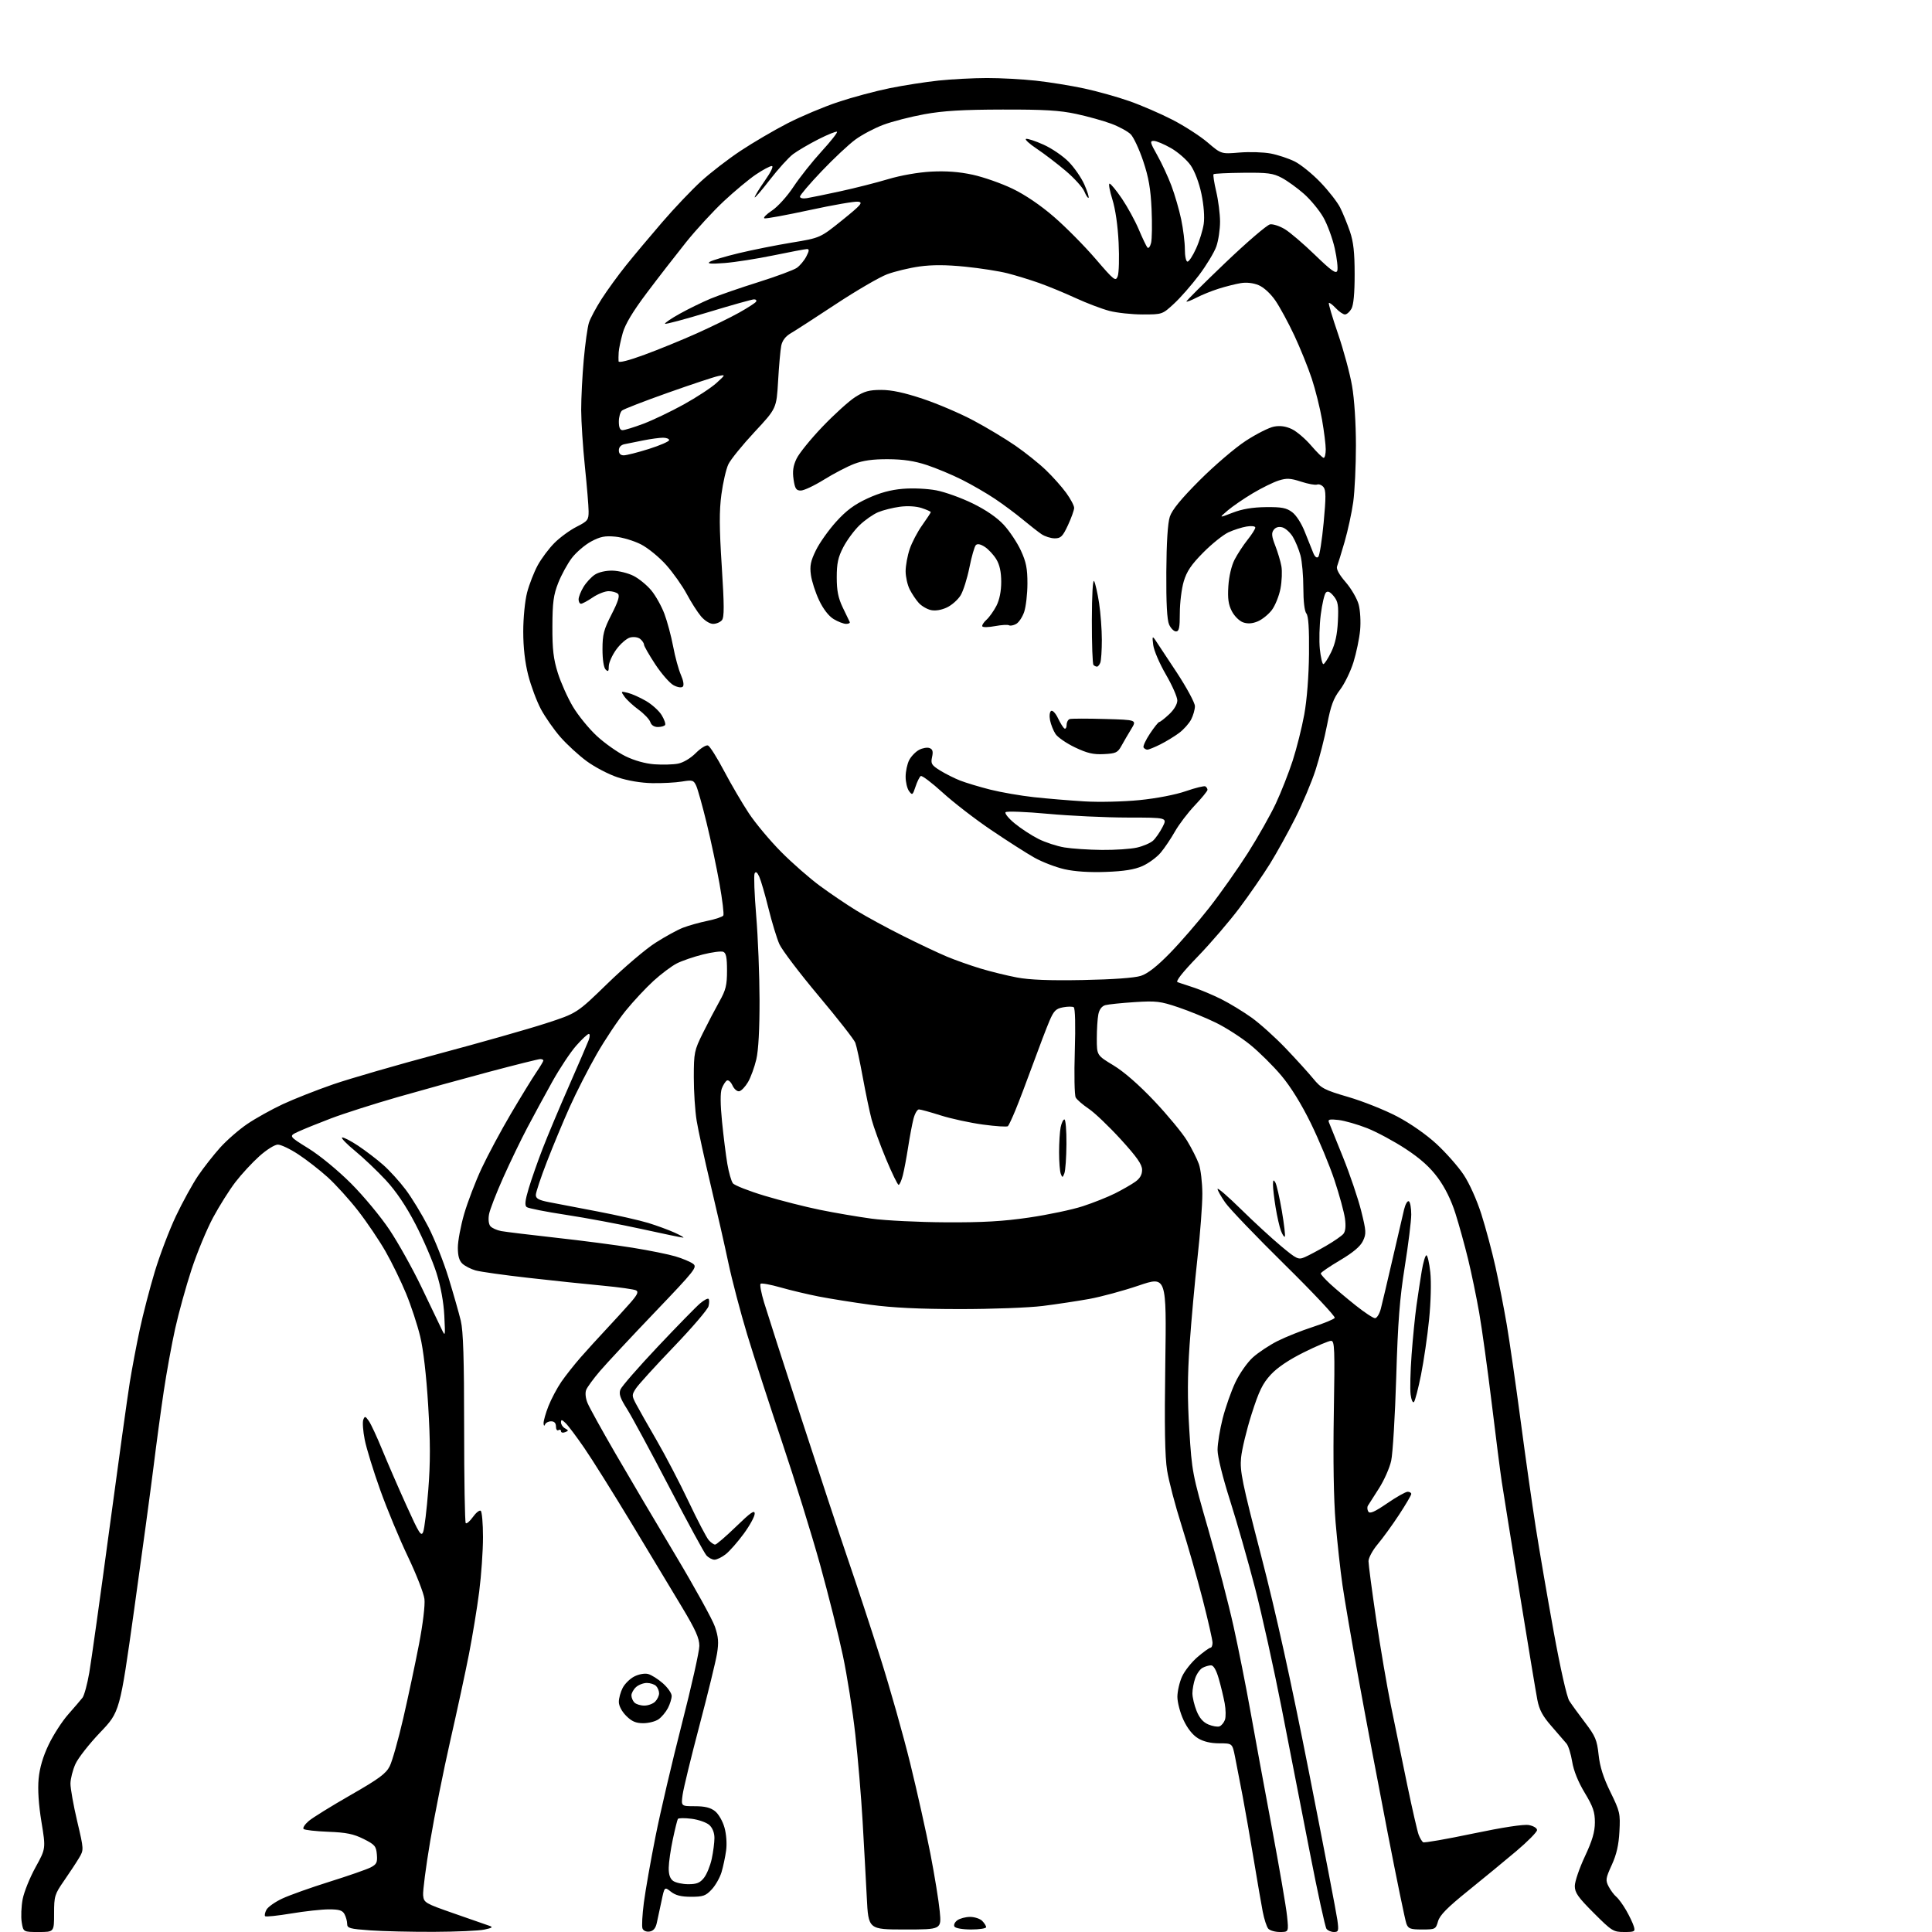 <?xml version="1.0" encoding="UTF-8" standalone="no"?>
<svg 
  version="1.1" 
  xmlns="http://www.w3.org/2000/svg" 
  xmlns:xlink="http://www.w3.org/1999/xlink" 
  xmlns:svg="http://www.w3.org/2000/svg"
  xmlns:rdf="http://www.w3.org/1999/02/22-rdf-syntax-ns#"
  xmlns:cc="http://creativecommons.org/ns#"
  xmlns:dc="http://purl.org/dc/elements/1.1/"
  viewBox="0 0 768 768"
  width="768"
  height="768"
>
<style>svg {background-color: white; }</style>"
<path stroke="none" fill="black" fill-rule="evenodd" d="M15.38,768.00C9.26,768.00 9.26,768.00 8.63,764.11C8.29,761.97 8.46,757.86 9.00,754.99C9.55,752.11 11.85,746.40 14.11,742.30C18.22,734.85 18.22,734.85 16.48,724.25C15.35,717.37 14.96,711.36 15.35,707.13C15.76,702.76 17.07,698.29 19.33,693.56C21.18,689.68 24.68,684.25 27.11,681.50C29.54,678.75 32.10,675.76 32.80,674.86C33.49,673.96 34.71,669.46 35.50,664.86C36.29,660.26 39.88,634.67 43.46,608.00C47.05,581.33 50.70,555.00 51.59,549.50C52.48,544.00 54.26,534.55 55.56,528.50C56.85,522.45 59.54,512.10 61.53,505.50C63.52,498.90 67.31,488.94 69.95,483.37C72.60,477.80 76.56,470.60 78.75,467.37C80.94,464.14 84.89,459.11 87.52,456.18C90.15,453.26 94.99,449.04 98.28,446.81C101.57,444.57 107.92,441.04 112.38,438.95C116.85,436.87 125.90,433.30 132.50,431.02C139.10,428.75 158.00,423.28 174.50,418.87C191.00,414.46 210.09,409.04 216.91,406.82C229.33,402.79 229.33,402.79 241.44,391.02C248.10,384.54 256.69,377.24 260.53,374.79C264.36,372.34 269.30,369.63 271.50,368.78C273.70,367.93 278.08,366.70 281.23,366.05C284.39,365.40 287.22,364.45 287.53,363.94C287.85,363.44 287.16,357.73 286.01,351.26C284.86,344.79 282.56,333.95 280.90,327.17C279.25,320.39 277.38,313.74 276.77,312.39C275.73,310.11 275.31,309.99 271.07,310.68C268.56,311.10 263.26,311.38 259.29,311.31C254.86,311.24 249.56,310.35 245.54,309.01C241.94,307.82 236.40,304.92 233.22,302.58C230.04,300.25 225.34,295.92 222.76,292.98C220.19,290.03 216.70,285.04 215.01,281.88C213.33,278.71 211.06,272.65 209.98,268.40C208.68,263.34 208.00,257.37 208.00,251.05C208.00,245.62 208.67,238.85 209.53,235.53C210.38,232.30 212.27,227.44 213.74,224.73C215.21,222.03 218.21,218.02 220.41,215.82C222.61,213.62 226.57,210.73 229.20,209.40C233.65,207.14 234.00,206.69 233.98,203.23C233.97,201.18 233.31,193.20 232.51,185.50C231.71,177.80 231.05,167.68 231.03,163.00C231.02,158.32 231.48,149.32 232.05,143.00C232.62,136.68 233.54,130.07 234.10,128.32C234.65,126.57 236.94,122.30 239.17,118.82C241.41,115.34 245.76,109.35 248.85,105.50C251.94,101.65 258.42,93.92 263.24,88.33C268.06,82.73 275.05,75.38 278.76,72.00C282.46,68.62 289.51,63.19 294.41,59.94C299.31,56.69 307.70,51.77 313.07,49.01C318.43,46.26 327.47,42.45 333.16,40.56C338.85,38.66 348.06,36.19 353.64,35.06C359.22,33.93 368.00,32.56 373.14,32.02C378.29,31.48 386.91,31.03 392.29,31.02C397.67,31.01 406.45,31.48 411.79,32.07C417.13,32.65 425.75,34.05 430.94,35.16C436.14,36.28 444.24,38.54 448.94,40.20C453.65,41.85 461.36,45.18 466.07,47.61C470.78,50.03 477.07,54.09 480.05,56.63C485.46,61.25 485.46,61.25 492.68,60.64C496.65,60.31 502.24,60.48 505.10,61.02C507.95,61.56 512.26,62.99 514.67,64.19C517.07,65.39 521.67,69.11 524.88,72.46C528.10,75.80 531.63,80.33 532.73,82.52C533.83,84.71 535.57,88.97 536.61,92.00C538.02,96.12 538.49,100.38 538.49,109.00C538.50,116.55 538.06,121.27 537.21,122.75C536.51,123.99 535.35,125.00 534.64,125.00C533.93,125.00 532.29,123.88 531.00,122.50C529.71,121.13 528.47,120.20 528.24,120.43C528.01,120.66 529.64,126.17 531.87,132.67C534.10,139.18 536.62,148.50 537.46,153.38C538.38,158.65 539.00,168.27 539.00,177.06C539.00,185.20 538.52,195.32 537.93,199.57C537.34,203.81 535.79,210.93 534.50,215.39C533.20,219.85 531.86,224.23 531.51,225.12C531.10,226.18 532.29,228.37 534.91,231.40C537.12,233.95 539.45,237.95 540.08,240.27C540.72,242.61 540.98,247.18 540.67,250.50C540.36,253.80 539.17,259.52 538.03,263.21C536.88,266.90 534.47,271.85 532.67,274.21C530.07,277.62 529.01,280.47 527.57,288.00C526.57,293.23 524.48,301.39 522.94,306.13C521.40,310.88 517.81,319.40 514.97,325.05C512.13,330.71 507.58,338.93 504.86,343.33C502.13,347.72 496.67,355.64 492.72,360.91C488.77,366.18 481.31,374.88 476.14,380.23C469.94,386.64 467.21,390.13 468.12,390.45C468.88,390.72 471.75,391.67 474.50,392.56C477.25,393.46 482.20,395.54 485.50,397.20C488.80,398.85 494.20,402.14 497.50,404.50C500.80,406.86 506.88,412.32 511.01,416.64C515.14,420.96 520.09,426.41 522.01,428.75C525.20,432.64 526.40,433.27 536.00,436.08C541.77,437.77 550.50,441.25 555.40,443.82C560.72,446.62 567.02,451.03 571.09,454.79C574.83,458.26 579.66,463.73 581.81,466.96C584.09,470.37 587.05,476.95 588.87,482.67C590.59,488.07 593.10,497.45 594.45,503.50C595.80,509.55 597.82,519.90 598.95,526.50C600.07,533.10 602.54,550.20 604.44,564.50C606.33,578.80 609.04,597.92 610.46,607.00C611.88,616.08 615.09,634.75 617.59,648.50C620.25,663.14 622.83,674.58 623.82,676.12C624.74,677.55 627.58,681.47 630.13,684.81C634.19,690.15 634.84,691.70 635.47,697.56C635.97,702.28 637.35,706.62 640.17,712.37C643.94,720.07 644.13,720.90 643.75,728.02C643.47,733.41 642.60,737.19 640.70,741.35C638.27,746.66 638.16,747.41 639.45,749.91C640.23,751.41 641.60,753.25 642.49,753.99C643.38,754.73 645.17,757.18 646.45,759.42C647.74,761.66 649.09,764.51 649.46,765.75C650.09,767.85 649.83,768.00 645.62,768.00C641.32,768.00 640.72,767.62 633.55,760.45C627.28,754.18 626.00,752.36 626.01,749.70C626.02,747.94 627.81,742.67 630.00,738.00C632.98,731.63 633.98,728.23 633.99,724.44C634.00,720.28 633.27,718.17 629.94,712.64C627.35,708.35 625.55,703.89 624.97,700.32C624.47,697.24 623.46,694.00 622.72,693.11C621.99,692.23 619.31,689.12 616.76,686.21C613.23,682.19 611.88,679.68 611.12,675.71C610.56,672.85 607.37,653.62 604.03,633.00C600.69,612.38 597.51,592.58 596.97,589.00C596.42,585.42 594.63,571.42 592.99,557.87C591.34,544.32 589.10,528.12 588.01,521.87C586.92,515.62 584.92,506.00 583.58,500.50C582.24,495.00 579.98,486.83 578.55,482.34C576.89,477.08 574.41,472.06 571.58,468.22C568.49,464.02 564.72,460.62 558.85,456.75C554.26,453.73 547.35,450.01 543.50,448.48C539.65,446.96 534.51,445.49 532.09,445.21C528.57,444.81 527.79,444.99 528.25,446.10C528.56,446.87 531.09,453.12 533.86,460.00C536.63,466.88 539.88,476.48 541.09,481.34C543.11,489.46 543.17,490.43 541.77,493.34C540.73,495.50 537.83,497.93 532.65,501.00C528.47,503.48 525.04,505.82 525.03,506.21C525.01,506.60 526.69,508.47 528.75,510.37C530.81,512.27 535.37,516.12 538.88,518.91C542.39,521.71 545.86,524.00 546.59,524.00C547.32,524.00 548.36,522.31 548.90,520.25C549.44,518.19 551.53,509.30 553.56,500.50C555.58,491.70 557.65,482.80 558.16,480.72C558.67,478.64 559.52,477.20 560.05,477.53C560.57,477.85 561.00,480.23 560.99,482.81C560.98,485.39 559.83,494.70 558.42,503.50C556.40,516.15 555.68,525.37 555.02,547.50C554.55,562.90 553.65,577.84 553.01,580.71C552.37,583.58 550.17,588.53 548.12,591.71C546.07,594.89 544.11,597.97 543.76,598.55C543.42,599.12 543.49,600.18 543.93,600.88C544.53,601.85 546.41,601.02 551.43,597.59C555.11,595.06 558.77,593.00 559.56,593.00C560.35,593.00 561.00,593.39 561.00,593.87C561.00,594.35 558.82,598.06 556.16,602.12C553.50,606.18 549.67,611.46 547.66,613.84C545.65,616.23 544.00,619.27 544.00,620.59C544.00,621.91 545.36,632.21 547.02,643.47C548.68,654.73 551.35,670.37 552.95,678.22C554.55,686.08 557.46,700.24 559.43,709.69C561.40,719.15 563.43,728.00 563.94,729.35C564.46,730.70 565.26,732.04 565.72,732.33C566.19,732.62 575.11,731.06 585.54,728.87C597.48,726.37 605.70,725.12 607.75,725.49C609.58,725.83 611.00,726.70 611.00,727.48C611.00,728.25 607.29,732.02 602.75,735.85C598.21,739.68 589.57,746.80 583.54,751.66C575.32,758.29 572.34,761.31 571.64,763.75C570.74,766.90 570.54,767.00 565.33,767.00C560.69,767.00 559.84,766.70 559.08,764.75C558.59,763.51 555.23,747.20 551.60,728.50C547.97,709.80 542.78,682.35 540.08,667.50C537.37,652.65 534.47,635.77 533.64,630.00C532.81,624.23 531.58,613.05 530.92,605.17C530.16,596.11 529.90,580.19 530.21,561.92C530.65,535.91 530.54,533.00 529.11,533.00C528.23,533.00 523.38,535.05 518.33,537.56C512.33,540.54 507.76,543.62 505.14,546.46C501.89,549.99 500.45,552.95 497.52,562.16C495.53,568.40 493.66,576.20 493.34,579.50C492.84,584.82 493.75,589.25 501.34,618.50C507.27,641.38 513.13,667.91 520.44,705.00C526.24,734.42 531.28,760.64 531.63,763.25C532.21,767.56 532.08,768.00 530.26,768.00C529.15,768.00 527.82,767.44 527.30,766.75C526.78,766.06 523.81,752.45 520.70,736.50C517.59,720.55 512.54,694.67 509.47,679.00C506.40,663.33 501.64,641.83 498.89,631.23C496.14,620.63 491.67,604.97 488.95,596.43C486.03,587.27 484.00,579.04 484.00,576.37C484.00,573.87 484.92,568.23 486.04,563.82C487.17,559.42 489.43,552.97 491.08,549.50C492.72,546.02 495.83,541.58 498.00,539.62C500.17,537.66 504.58,534.73 507.81,533.10C511.04,531.47 517.34,528.95 521.82,527.50C526.30,526.05 530.24,524.42 530.58,523.88C530.91,523.34 521.96,513.81 510.68,502.70C499.40,491.59 488.78,480.52 487.09,478.10C485.39,475.68 484.00,473.21 484.00,472.62C484.00,472.03 488.16,475.63 493.25,480.63C498.34,485.64 505.52,492.25 509.22,495.33C515.56,500.61 516.10,500.86 518.73,499.71C520.26,499.05 524.04,497.03 527.14,495.24C530.23,493.45 533.33,491.31 534.02,490.48C534.85,489.48 535.06,487.43 534.64,484.37C534.29,481.84 532.42,474.99 530.48,469.14C528.54,463.29 524.30,453.10 521.07,446.50C517.31,438.83 513.08,431.99 509.32,427.53C506.09,423.69 500.53,418.19 496.97,415.30C493.41,412.41 487.31,408.48 483.40,406.57C479.50,404.65 472.75,401.89 468.40,400.42C461.27,398.01 459.58,397.81 451.00,398.36C445.77,398.70 440.54,399.24 439.36,399.57C437.99,399.96 437.00,401.27 436.61,403.21C436.27,404.88 436.00,409.23 436.00,412.88C436.00,419.50 436.00,419.50 442.62,423.50C446.80,426.02 452.79,431.26 458.88,437.70C464.18,443.31 470.03,450.39 471.87,453.43C473.72,456.48 475.83,460.66 476.57,462.73C477.31,464.81 477.93,470.10 477.95,474.50C477.97,478.90 477.10,490.38 476.02,500.00C474.95,509.62 473.54,525.15 472.89,534.50C472.03,546.97 472.00,556.03 472.77,568.50C473.80,585.01 474.01,586.14 480.33,608.04C483.91,620.43 488.42,637.76 490.36,646.54C492.31,655.32 495.30,670.38 497.02,680.00C498.74,689.62 502.58,710.50 505.56,726.39C508.54,742.28 511.27,758.14 511.62,761.64C512.28,768.00 512.28,768.00 508.76,768.00C506.83,768.00 504.74,767.39 504.13,766.65C503.51,765.91 502.53,762.87 501.95,759.90C501.38,756.93 499.79,747.75 498.43,739.50C497.06,731.25 495.06,719.77 493.97,714.00C492.87,708.23 491.50,701.14 490.92,698.25C489.86,693.00 489.86,693.00 484.68,693.00C481.25,692.99 478.38,692.31 476.20,690.98C474.10,689.70 472.00,687.05 470.46,683.73C469.12,680.85 468.03,676.70 468.03,674.50C468.04,672.30 468.87,668.67 469.89,666.44C470.90,664.21 473.67,660.73 476.04,658.69C478.42,656.66 480.73,655.00 481.18,655.00C481.63,655.00 482.00,654.11 482.00,653.03C482.00,651.94 480.24,644.18 478.08,635.78C475.92,627.37 472.14,614.13 469.67,606.35C467.20,598.57 464.62,588.76 463.95,584.56C463.06,579.09 462.86,567.07 463.22,542.10C463.72,507.26 463.72,507.26 452.61,511.04C446.50,513.11 437.68,515.50 433.00,516.35C428.32,517.19 420.00,518.45 414.50,519.14C409.00,519.83 394.15,520.39 381.50,520.38C365.42,520.37 354.74,519.85 346.00,518.66C339.12,517.72 329.90,516.25 325.50,515.39C321.10,514.53 314.23,512.90 310.24,511.76C306.25,510.62 302.69,509.98 302.33,510.33C301.98,510.69 302.60,514.02 303.73,517.74C304.85,521.46 311.47,542.05 318.44,563.50C325.42,584.95 333.82,610.38 337.12,620.00C340.43,629.62 346.20,647.17 349.96,659.00C353.72,670.83 359.06,689.73 361.83,701.00C364.60,712.27 368.21,728.48 369.87,737.00C371.52,745.52 373.18,755.76 373.56,759.75C374.26,767.00 374.26,767.00 359.73,767.00C345.20,767.00 345.20,767.00 344.56,754.25C344.20,747.24 343.46,733.62 342.90,724.00C342.35,714.38 341.04,698.85 340.00,689.49C338.96,680.14 336.73,665.98 335.04,658.04C333.36,650.10 329.29,633.89 326.01,622.02C322.72,610.15 315.95,588.33 310.97,573.52C305.99,558.71 299.72,539.38 297.04,530.55C294.37,521.72 290.99,508.88 289.54,502.00C288.09,495.12 284.92,481.18 282.49,471.00C280.06,460.82 277.56,449.35 276.93,445.50C276.30,441.65 275.79,433.87 275.80,428.21C275.81,418.45 276.00,417.55 279.38,410.71C281.34,406.74 284.31,401.08 285.97,398.11C288.53,393.56 289.00,391.65 289.00,385.83C289.00,380.58 288.64,378.80 287.48,378.35C286.64,378.03 282.98,378.51 279.36,379.43C275.73,380.34 271.07,381.94 269.01,382.99C266.95,384.05 262.79,387.17 259.76,389.94C256.73,392.71 251.77,398.02 248.75,401.74C245.72,405.46 240.53,413.23 237.22,419.00C233.91,424.77 229.08,434.23 226.49,440.00C223.90,445.77 219.80,455.61 217.39,461.85C214.97,468.09 213.00,474.02 213.00,475.03C213.00,476.44 214.20,477.09 218.25,477.88C221.14,478.44 229.80,480.10 237.50,481.57C245.20,483.04 254.28,485.10 257.69,486.14C261.09,487.19 265.82,488.92 268.19,490.00C270.56,491.08 272.09,491.97 271.59,491.98C271.08,491.99 263.66,490.45 255.09,488.56C246.51,486.67 232.97,484.13 225.00,482.92C217.03,481.71 209.99,480.32 209.36,479.83C208.51,479.17 208.73,477.21 210.18,472.37C211.27,468.76 213.74,461.68 215.69,456.65C217.63,451.62 222.32,440.45 226.11,431.83C229.89,423.21 233.43,415.00 233.97,413.58C234.52,412.14 234.56,411.00 234.06,411.00C233.57,411.00 231.30,413.12 229.02,415.71C226.74,418.30 222.48,424.72 219.56,429.96C216.63,435.21 212.17,443.43 209.64,448.23C207.10,453.03 202.78,461.98 200.04,468.12C197.29,474.26 194.75,480.80 194.41,482.65C194.03,484.65 194.24,486.59 194.92,487.41C195.55,488.17 197.52,489.06 199.29,489.38C201.05,489.70 210.82,490.89 221.00,492.02C231.18,493.14 244.90,494.93 251.50,496.00C258.10,497.06 265.76,498.61 268.52,499.44C271.28,500.26 274.40,501.57 275.47,502.35C277.29,503.68 276.40,504.80 260.31,521.63C250.91,531.46 241.10,541.98 238.51,545.00C235.93,548.02 233.45,551.40 233.02,552.50C232.55,553.69 232.76,555.80 233.55,557.71C234.27,559.48 239.25,568.48 244.60,577.71C249.95,586.95 260.66,605.08 268.39,618.00C276.12,630.92 283.23,643.80 284.19,646.62C285.59,650.71 285.75,652.87 285.03,657.32C284.53,660.38 281.39,673.24 278.05,685.90C274.71,698.55 271.69,710.95 271.35,713.45C270.73,718.00 270.73,718.00 276.23,718.00C280.18,718.00 282.43,718.55 284.22,719.96C285.62,721.06 287.28,723.93 287.99,726.48C288.74,729.15 289.01,732.93 288.64,735.64C288.29,738.18 287.47,742.04 286.82,744.22C286.16,746.40 284.41,749.50 282.91,751.09C280.56,753.62 279.48,754.00 274.73,754.00C270.77,754.00 268.57,753.45 266.71,751.99C264.15,749.97 264.15,749.97 262.95,755.74C262.29,758.91 261.44,762.85 261.06,764.50C260.60,766.55 259.69,767.60 258.19,767.82C256.90,768.01 255.75,767.50 255.40,766.60C255.07,765.75 255.32,761.10 255.95,756.28C256.58,751.45 258.66,739.62 260.58,730.00C262.49,720.38 267.20,700.28 271.03,685.35C274.86,670.42 278.00,656.44 278.00,654.28C278.00,651.20 276.51,647.88 271.14,638.93C267.37,632.64 258.31,617.60 251.01,605.50C243.70,593.40 235.24,579.90 232.20,575.50C229.17,571.10 225.86,566.69 224.84,565.71C223.34,564.26 223.00,564.20 223.00,565.41C223.00,566.23 223.72,567.31 224.61,567.80C226.09,568.63 226.09,568.75 224.61,569.32C223.72,569.66 223.00,569.47 223.00,568.91C223.00,568.34 222.55,568.16 222.00,568.50C221.45,568.84 221.00,568.19 221.00,567.06C221.00,565.70 220.35,565.00 219.08,565.00C218.03,565.00 216.94,565.56 216.66,566.25C216.36,567.01 216.13,566.83 216.08,565.79C216.04,564.84 216.91,561.76 218.03,558.92C219.15,556.09 221.45,551.76 223.14,549.29C224.84,546.83 228.26,542.50 230.74,539.66C233.23,536.82 237.79,531.80 240.89,528.50C243.98,525.20 248.25,520.52 250.38,518.11C253.35,514.74 253.93,513.54 252.87,512.95C252.12,512.53 246.10,511.68 239.50,511.06C232.90,510.45 219.59,509.05 209.92,507.95C200.25,506.86 190.85,505.53 189.03,505.01C187.21,504.49 184.89,503.30 183.86,502.38C182.55,501.18 182.00,499.30 182.00,495.96C182.00,493.35 183.13,487.34 184.50,482.59C185.88,477.85 189.00,469.69 191.44,464.46C193.89,459.23 199.13,449.45 203.09,442.73C207.06,436.00 211.59,428.62 213.15,426.32C214.72,424.02 216.00,421.88 216.00,421.57C216.00,421.26 215.44,421.00 214.76,421.00C214.08,421.00 204.97,423.27 194.51,426.05C184.06,428.83 167.65,433.37 158.05,436.12C148.46,438.88 136.53,442.69 131.55,444.59C126.57,446.48 120.75,448.84 118.61,449.83C114.72,451.62 114.72,451.62 122.61,456.51C127.15,459.32 134.34,465.24 139.55,470.45C144.53,475.43 151.43,483.75 154.88,488.94C158.34,494.14 163.99,504.26 167.44,511.44C170.89,518.62 174.46,526.08 175.38,528.00C177.04,531.50 177.04,531.50 176.62,523.00C176.35,517.59 175.21,511.41 173.50,506.00C172.02,501.32 168.27,492.61 165.16,486.62C161.39,479.37 157.45,473.54 153.36,469.12C149.98,465.48 144.48,460.25 141.13,457.50C137.78,454.75 135.47,452.35 135.99,452.18C136.51,452.00 139.37,453.47 142.35,455.44C145.32,457.42 149.81,460.84 152.31,463.05C154.82,465.25 158.86,469.70 161.28,472.92C163.70,476.14 167.73,482.76 170.24,487.64C172.75,492.51 176.39,501.68 178.32,508.00C180.26,514.33 182.44,521.98 183.17,525.00C184.15,529.07 184.50,540.15 184.50,567.67C184.50,588.11 184.79,605.12 185.14,605.47C185.49,605.83 186.77,604.73 187.97,603.05C189.17,601.36 190.57,600.23 191.08,600.55C191.58,600.86 192.00,605.57 192.00,611.01C192.00,616.45 191.32,626.21 190.49,632.70C189.66,639.19 187.83,650.35 186.43,657.50C185.03,664.65 181.68,680.17 178.98,692.00C176.29,703.83 172.70,721.80 171.00,731.94C169.29,742.09 168.04,751.75 168.20,753.42C168.49,756.35 168.94,756.61 180.50,760.64C187.10,762.95 193.40,765.14 194.50,765.52C196.11,766.07 195.71,766.37 192.50,767.05C190.30,767.51 181.26,767.91 172.40,767.94C163.55,767.97 152.19,767.71 147.15,767.35C139.03,766.77 138.00,766.49 138.00,764.78C138.00,763.73 137.53,762.00 136.96,760.93C136.15,759.40 134.85,759.00 130.76,759.00C127.91,759.00 121.17,759.74 115.76,760.64C110.36,761.54 105.69,762.03 105.39,761.72C105.09,761.42 105.32,760.27 105.91,759.16C106.51,758.05 109.35,756.04 112.25,754.69C115.14,753.34 123.58,750.34 131.00,748.01C138.43,745.69 145.76,743.13 147.31,742.34C149.73,741.09 150.07,740.38 149.81,737.19C149.53,733.87 149.00,733.25 144.50,731.00C140.53,729.02 137.64,728.43 130.50,728.16C125.55,727.97 121.14,727.47 120.69,727.05C120.24,726.63 121.19,725.18 122.78,723.83C124.38,722.49 131.86,717.86 139.41,713.54C150.67,707.09 153.44,705.04 154.92,702.09C155.92,700.12 158.34,691.52 160.31,683.00C162.27,674.48 165.09,661.25 166.56,653.60C168.12,645.49 169.02,638.00 168.72,635.60C168.45,633.35 165.50,625.81 162.18,618.85C158.85,611.89 153.89,599.97 151.16,592.35C148.43,584.73 145.65,575.71 144.98,572.29C144.30,568.87 144.05,565.31 144.41,564.37C145.00,562.84 145.23,562.89 146.62,564.86C147.47,566.08 149.86,571.22 151.93,576.29C154.01,581.35 158.32,591.30 161.53,598.39C166.66,609.74 167.46,610.99 168.24,608.89C168.73,607.57 169.63,600.08 170.25,592.23C171.10,581.52 171.09,573.16 170.21,558.73C169.47,546.65 168.29,536.41 167.02,531.20C165.91,526.64 163.40,518.99 161.42,514.20C159.45,509.42 155.79,501.90 153.28,497.50C150.77,493.10 145.86,485.83 142.38,481.35C138.90,476.87 133.45,470.86 130.28,467.98C127.10,465.11 121.84,461.01 118.59,458.88C115.35,456.74 111.68,455.00 110.45,455.00C109.20,455.00 105.95,457.04 103.07,459.63C100.23,462.18 95.97,466.79 93.60,469.88C91.22,472.97 87.22,479.32 84.70,484.00C82.19,488.68 78.34,497.95 76.15,504.61C73.96,511.28 71.03,521.85 69.64,528.11C68.25,534.38 66.21,545.58 65.10,553.00C63.99,560.42 62.16,573.92 61.04,583.00C59.91,592.08 56.43,617.73 53.31,640.00C47.63,680.50 47.63,680.50 39.78,688.71C35.47,693.22 31.06,698.85 29.99,701.21C28.92,703.57 28.03,707.08 28.01,709.00C28.00,710.92 29.19,717.63 30.67,723.90C33.35,735.29 33.35,735.31 31.43,738.55C30.37,740.33 27.70,744.39 25.50,747.56C21.72,753.01 21.50,753.73 21.50,760.66C21.50,768.00 21.50,768.00 15.38,768.00zM386.06,767.00C382.66,767.00 379.81,766.51 379.41,765.85C379.01,765.21 379.52,764.09 380.54,763.35C381.55,762.61 383.84,762.00 385.62,762.00C387.40,762.00 389.56,762.71 390.43,763.57C391.29,764.44 392.00,765.56 392.00,766.07C392.00,766.58 389.33,767.00 386.06,767.00zM273.62,749.00C276.96,749.00 278.27,748.47 279.85,746.46C280.95,745.06 282.34,741.66 282.93,738.91C283.52,736.16 284.00,732.42 284.00,730.61C284.00,728.56 283.23,726.61 281.97,725.47C280.85,724.46 277.68,723.34 274.92,722.99C272.16,722.64 269.70,722.67 269.46,723.06C269.22,723.46 268.32,727.09 267.46,731.14C266.60,735.19 265.86,740.27 265.83,742.43C265.78,745.12 266.33,746.77 267.57,747.68C268.57,748.40 271.29,749.00 273.62,749.00zM484.78,686.25C485.54,685.96 486.51,684.80 486.92,683.68C487.34,682.56 487.29,679.59 486.83,677.07C486.36,674.56 485.30,670.14 484.46,667.25C483.48,663.85 482.40,662.00 481.41,662.00C480.56,662.00 479.05,662.44 478.04,662.98C477.03,663.52 475.71,665.38 475.11,667.13C474.50,668.87 474.00,671.57 474.00,673.13C474.00,674.69 474.74,677.82 475.65,680.09C476.79,682.94 478.25,684.62 480.35,685.51C482.03,686.21 484.02,686.55 484.78,686.25zM255.70,685.00C252.77,685.00 251.14,684.30 248.92,682.08C247.18,680.33 246.00,678.10 246.00,676.53C246.00,675.08 246.68,672.58 247.52,670.97C248.35,669.35 250.42,667.31 252.12,666.44C253.88,665.53 256.24,665.09 257.59,665.43C258.90,665.76 261.55,667.42 263.48,669.12C265.42,670.82 267.00,673.08 267.00,674.15C267.00,675.22 266.33,677.40 265.51,678.99C264.68,680.58 263.01,682.58 261.78,683.44C260.56,684.30 257.82,685.00 255.70,685.00zM256.13,678.00C257.63,678.00 259.56,677.29 260.43,676.43C261.29,675.56 262.00,674.08 262.00,673.13C262.00,672.18 261.46,670.86 260.80,670.20C260.14,669.54 258.49,669.00 257.13,669.00C255.77,669.00 253.83,669.74 252.83,670.65C251.82,671.57 251.00,673.05 251.00,673.95C251.00,674.86 251.54,676.14 252.20,676.80C252.86,677.46 254.63,678.00 256.13,678.00zM284.02,620.00C283.08,620.00 281.62,619.21 280.78,618.25C279.93,617.29 273.26,605.02 265.96,591.00C258.65,576.98 251.12,563.04 249.22,560.04C246.51,555.77 245.95,554.10 246.63,552.36C247.11,551.13 253.80,543.46 261.49,535.31C269.18,527.17 276.74,519.43 278.28,518.13C279.82,516.82 281.34,516.01 281.66,516.33C281.98,516.65 281.98,517.96 281.65,519.25C281.33,520.54 275.09,527.82 267.78,535.43C260.48,543.04 253.72,550.48 252.77,551.95C251.12,554.51 251.12,554.81 252.82,558.07C253.81,559.96 257.48,566.44 260.98,572.47C264.48,578.50 270.24,589.53 273.76,596.97C277.29,604.41 280.88,611.29 281.75,612.25C282.61,613.21 283.74,614.00 284.26,614.00C284.78,614.00 288.54,610.77 292.61,606.83C298.42,601.20 300.00,600.10 300.00,601.72C300.00,602.85 298.03,606.45 295.63,609.71C293.23,612.98 290.02,616.63 288.50,617.82C286.98,619.02 284.96,620.00 284.02,620.00zM562.06,557.33C561.61,557.79 561.01,556.44 560.74,554.33C560.47,552.22 560.64,545.10 561.13,538.50C561.62,531.90 562.49,523.12 563.07,519.00C563.65,514.88 564.59,508.69 565.16,505.25C565.74,501.81 566.57,499.00 567.02,499.00C567.47,499.00 568.17,502.04 568.57,505.75C568.99,509.62 568.78,517.61 568.09,524.50C567.43,531.10 565.98,541.00 564.88,546.50C563.78,552.00 562.51,556.87 562.06,557.33zM510.74,491.59C510.48,491.85 509.79,490.81 509.20,489.28C508.62,487.75 507.66,483.54 507.07,479.92C506.48,476.30 506.01,472.25 506.03,470.92C506.05,468.97 506.24,468.81 506.98,470.07C507.48,470.93 508.64,476.02 509.56,481.38C510.47,486.73 511.00,491.33 510.74,491.59zM376.00,485.89C390.72,485.97 398.84,485.50 409.15,483.98C416.66,482.88 426.24,480.86 430.44,479.49C434.64,478.12 440.42,475.81 443.29,474.37C446.15,472.93 449.74,470.87 451.25,469.80C453.14,468.47 454.00,466.98 454.00,465.04C454.00,462.88 451.97,459.98 445.52,452.90C440.85,447.79 435.12,442.31 432.77,440.74C430.43,439.16 428.10,437.15 427.61,436.27C427.12,435.39 426.96,427.09 427.25,417.83C427.57,407.61 427.40,400.75 426.82,400.39C426.30,400.07 424.38,400.08 422.55,400.43C419.76,400.95 418.90,401.81 417.20,405.77C416.09,408.37 413.12,416.12 410.62,423.00C408.11,429.88 404.98,438.10 403.67,441.27C402.36,444.45 401.01,447.33 400.67,447.67C400.32,448.01 395.87,447.73 390.77,447.04C385.67,446.35 378.12,444.71 374.00,443.41C369.88,442.10 365.95,441.02 365.29,441.01C364.62,441.01 363.65,442.69 363.12,444.75C362.59,446.81 361.64,451.88 361.00,456.00C360.36,460.12 359.41,465.19 358.88,467.25C358.35,469.31 357.60,471.00 357.21,470.99C356.82,470.99 354.57,466.37 352.22,460.74C349.87,455.11 347.29,448.02 346.48,445.00C345.68,441.98 344.09,434.39 342.95,428.15C341.81,421.90 340.48,415.76 340.00,414.50C339.52,413.23 332.95,404.84 325.40,395.85C317.85,386.86 310.84,377.61 309.81,375.30C308.79,372.99 306.84,366.60 305.48,361.10C304.12,355.60 302.47,349.93 301.82,348.50C301.00,346.71 300.43,346.30 299.97,347.20C299.61,347.92 299.89,355.48 300.60,364.00C301.31,372.52 301.91,387.60 301.93,397.50C301.95,409.09 301.50,417.51 300.64,421.14C299.91,424.24 298.43,428.29 297.35,430.14C296.27,431.98 294.71,433.62 293.87,433.79C293.03,433.95 291.83,432.92 291.17,431.48C290.52,430.06 289.52,429.18 288.93,429.54C288.35,429.90 287.44,431.33 286.92,432.72C286.30,434.35 286.33,438.99 287.02,445.87C287.60,451.72 288.55,459.28 289.13,462.68C289.71,466.08 290.70,469.55 291.34,470.38C291.98,471.21 297.68,473.45 304.00,475.35C310.32,477.25 320.23,479.77 326.00,480.94C331.77,482.12 341.00,483.69 346.50,484.44C352.00,485.18 365.27,485.84 376.00,485.89zM423.10,466.43C422.40,468.21 422.30,468.23 421.67,466.60C421.30,465.63 421.00,461.78 421.00,458.04C421.00,454.31 421.28,449.84 421.62,448.12C421.97,446.41 422.64,445.00 423.12,445.00C423.61,445.00 423.97,449.39 423.93,454.75C423.89,460.11 423.52,465.37 423.10,466.43zM430.50,389.58C442.37,389.35 451.00,388.73 453.50,387.92C456.23,387.04 459.89,384.18 465.02,378.93C469.16,374.70 476.20,366.57 480.68,360.85C485.15,355.14 492.07,345.33 496.06,339.05C500.04,332.78 505.02,323.96 507.14,319.45C509.25,314.95 512.27,307.27 513.86,302.38C515.44,297.50 517.52,289.23 518.47,284.00C519.52,278.22 520.26,268.78 520.35,259.91C520.45,249.83 520.13,244.87 519.30,243.87C518.57,242.98 518.10,239.02 518.10,233.75C518.10,228.98 517.59,223.15 516.96,220.79C516.33,218.43 514.95,215.09 513.90,213.36C512.84,211.64 510.97,209.96 509.74,209.63C508.30,209.24 507.08,209.60 506.31,210.63C505.37,211.89 505.50,213.20 506.92,216.86C507.91,219.41 509.02,223.10 509.37,225.06C509.73,227.02 509.56,231.03 509.01,233.97C508.45,236.92 506.89,240.76 505.56,242.52C504.22,244.27 501.70,246.29 499.97,247.01C497.81,247.91 495.98,248.03 494.16,247.40C492.68,246.89 490.69,244.92 489.69,242.99C488.31,240.34 487.97,237.93 488.29,233.00C488.53,229.14 489.53,224.87 490.75,222.50C491.88,220.30 494.20,216.75 495.90,214.61C497.61,212.47 499.00,210.28 499.00,209.73C499.00,209.16 497.54,208.97 495.55,209.30C493.65,209.61 490.39,210.65 488.30,211.62C486.21,212.60 481.71,216.21 478.30,219.65C473.54,224.46 471.74,227.12 470.55,231.14C469.70,234.01 469.00,239.66 469.00,243.68C469.00,249.57 468.70,251.00 467.48,251.00C466.64,251.00 465.40,249.76 464.73,248.25C463.91,246.38 463.55,239.68 463.63,227.40C463.70,215.69 464.19,207.93 465.02,205.40C465.92,202.67 469.48,198.32 476.90,190.89C482.73,185.06 490.96,178.02 495.19,175.26C499.42,172.50 504.48,169.94 506.44,169.58C508.88,169.12 511.12,169.44 513.52,170.57C515.45,171.49 518.91,174.44 521.20,177.12C523.50,179.80 525.74,182.00 526.19,182.00C526.63,182.00 527.00,180.48 527.00,178.63C527.00,176.78 526.34,171.47 525.53,166.84C524.72,162.20 522.88,154.83 521.43,150.45C519.98,146.08 516.86,138.37 514.50,133.32C512.13,128.27 508.75,122.04 506.98,119.47C505.09,116.72 502.36,114.21 500.33,113.36C498.20,112.47 495.49,112.16 493.20,112.55C491.16,112.89 487.25,113.87 484.50,114.74C481.75,115.60 477.79,117.20 475.71,118.28C473.62,119.36 471.78,120.08 471.62,119.87C471.46,119.67 478.40,112.75 487.04,104.50C495.67,96.25 503.71,89.36 504.89,89.18C506.07,89.00 508.71,89.87 510.77,91.12C512.82,92.36 518.20,96.96 522.72,101.34C529.19,107.60 531.08,108.95 531.58,107.66C531.92,106.76 531.48,102.75 530.59,98.76C529.70,94.77 527.65,89.20 526.04,86.39C524.43,83.57 520.95,79.36 518.31,77.03C515.66,74.70 511.70,71.84 509.50,70.68C506.06,68.86 503.92,68.58 494.18,68.68C487.96,68.74 482.66,69.00 482.41,69.25C482.16,69.51 482.63,72.59 483.46,76.11C484.29,79.62 484.98,85.03 484.99,88.12C484.99,91.22 484.33,95.65 483.51,97.98C482.68,100.31 479.59,105.44 476.64,109.36C473.68,113.29 469.19,118.42 466.65,120.75C462.05,124.99 462.03,125.00 454.23,125.00C449.94,125.00 443.96,124.36 440.96,123.57C437.96,122.78 431.90,120.48 427.50,118.45C423.10,116.42 416.57,113.73 413.00,112.47C409.43,111.21 403.80,109.48 400.50,108.64C397.20,107.79 389.63,106.61 383.67,106.01C376.15,105.25 370.60,105.23 365.52,105.93C361.50,106.49 355.70,107.89 352.64,109.03C349.59,110.18 340.43,115.51 332.29,120.88C324.16,126.25 316.08,131.47 314.34,132.48C312.26,133.69 310.97,135.38 310.56,137.41C310.22,139.11 309.65,145.42 309.31,151.43C308.67,162.36 308.67,162.36 299.91,171.76C295.10,176.93 290.42,182.69 289.53,184.57C288.64,186.45 287.40,191.83 286.77,196.54C285.89,203.10 285.92,209.72 286.91,225.08C287.91,240.78 287.93,245.38 286.97,246.53C286.30,247.34 284.73,248.00 283.47,248.00C282.15,248.00 280.10,246.72 278.64,244.98C277.24,243.32 274.69,239.32 272.97,236.09C271.24,232.86 267.57,227.67 264.80,224.56C262.02,221.45 257.51,217.77 254.74,216.37C251.98,214.97 247.42,213.60 244.61,213.33C240.49,212.93 238.63,213.30 235.00,215.24C232.53,216.57 229.08,219.52 227.33,221.79C225.59,224.07 223.15,228.54 221.90,231.72C220.02,236.51 219.62,239.48 219.59,249.00C219.55,258.14 220.00,261.94 221.74,267.50C222.95,271.35 225.64,277.37 227.72,280.87C229.80,284.37 234.07,289.62 237.20,292.52C240.34,295.43 245.48,299.06 248.62,300.60C252.17,302.34 256.52,303.55 260.13,303.82C263.32,304.05 267.53,303.94 269.48,303.57C271.59,303.17 274.46,301.47 276.57,299.37C278.51,297.42 280.70,296.06 281.44,296.34C282.17,296.62 285.04,301.16 287.81,306.43C290.59,311.70 295.02,319.27 297.66,323.26C300.29,327.24 306.06,334.14 310.48,338.60C314.89,343.05 321.89,349.19 326.03,352.22C330.16,355.26 336.69,359.67 340.53,362.02C344.36,364.37 352.68,368.89 359.00,372.05C365.32,375.22 373.20,378.93 376.50,380.31C379.80,381.68 385.76,383.79 389.73,384.99C393.71,386.20 400.24,387.80 404.23,388.56C409.32,389.52 417.20,389.83 430.50,389.58zM439.59,346.60C433.10,346.84 427.24,346.46 423.16,345.53C419.67,344.74 414.27,342.66 411.16,340.91C408.05,339.16 400.32,334.22 394.00,329.94C387.67,325.67 378.99,318.96 374.70,315.05C370.41,311.14 366.50,308.19 366.02,308.49C365.54,308.78 364.60,310.68 363.94,312.69C362.81,316.10 362.64,316.22 361.36,314.48C360.61,313.46 360.00,310.88 360.00,308.76C360.00,306.64 360.64,303.67 361.41,302.16C362.19,300.66 363.96,298.82 365.35,298.08C366.73,297.34 368.61,297.02 369.51,297.37C370.75,297.84 371.00,298.73 370.51,300.94C369.94,303.57 370.28,304.15 373.68,306.27C375.78,307.57 379.37,309.38 381.66,310.28C383.95,311.17 389.35,312.80 393.66,313.89C397.97,314.97 405.77,316.32 411.00,316.89C416.23,317.46 425.23,318.21 431.00,318.56C436.89,318.92 446.55,318.69 453.00,318.05C459.78,317.37 467.34,315.91 471.41,314.49C475.22,313.17 478.71,312.32 479.16,312.60C479.62,312.89 480.00,313.50 480.00,313.97C480.00,314.44 477.74,317.21 474.98,320.12C472.22,323.03 468.67,327.70 467.08,330.50C465.50,333.30 462.94,337.11 461.39,338.95C459.84,340.79 456.57,343.19 454.13,344.27C450.96,345.67 446.81,346.34 439.59,346.60zM438.00,337.86C443.23,337.91 449.52,337.49 451.99,336.92C454.45,336.35 457.31,335.12 458.34,334.19C459.37,333.26 461.07,330.81 462.13,328.75C464.04,325.00 464.04,325.00 448.27,324.99C439.60,324.98 425.32,324.31 416.54,323.50C407.76,322.69 400.20,322.40 399.74,322.86C399.29,323.31 400.92,325.33 403.38,327.34C405.83,329.36 410.07,332.12 412.80,333.49C415.52,334.86 420.17,336.38 423.13,336.87C426.08,337.36 432.77,337.81 438.00,337.86zM438.82,299.77C434.62,299.99 432.20,299.42 427.32,297.10C423.93,295.48 420.45,293.08 419.59,291.78C418.73,290.47 417.75,288.01 417.41,286.32C417.07,284.58 417.25,282.96 417.84,282.60C418.41,282.24 419.64,283.55 420.56,285.49C421.49,287.44 422.64,289.28 423.12,289.58C423.60,289.87 424.00,289.24 424.00,288.17C424.00,287.09 424.56,286.04 425.25,285.83C425.94,285.62 432.22,285.61 439.21,285.81C451.92,286.16 451.92,286.16 449.67,289.83C448.44,291.85 446.68,294.85 445.78,296.50C444.31,299.18 443.57,299.53 438.82,299.77zM456.10,298.00C455.56,298.00 454.88,297.61 454.58,297.13C454.29,296.66 455.43,294.18 457.12,291.63C458.81,289.09 460.48,287.00 460.84,287.00C461.20,286.99 462.96,285.62 464.75,283.94C466.72,282.10 468.00,279.92 468.00,278.43C468.00,277.07 465.96,272.44 463.47,268.15C460.97,263.86 458.70,258.58 458.43,256.42C457.99,253.00 458.09,252.74 459.21,254.36C459.92,255.39 463.76,261.20 467.75,267.28C471.74,273.36 475.00,279.40 475.00,280.71C475.00,282.03 474.33,284.40 473.50,286.00C472.68,287.59 470.54,289.99 468.75,291.33C466.96,292.67 463.61,294.72 461.29,295.89C458.97,297.05 456.64,298.00 456.10,298.00zM261.51,289.00C260.03,289.00 258.90,288.26 258.52,287.05C258.17,285.97 256.07,283.75 253.84,282.11C251.60,280.47 249.08,278.13 248.23,276.91C246.72,274.76 246.75,274.72 249.59,275.42C251.19,275.81 254.44,277.27 256.81,278.65C259.18,280.03 261.97,282.55 263.01,284.26C264.05,285.96 264.67,287.73 264.39,288.18C264.11,288.63 262.81,289.00 261.51,289.00zM271.42,272.96C270.88,273.48 269.37,273.25 267.75,272.39C266.24,271.59 262.98,267.86 260.50,264.11C258.03,260.35 256.00,256.82 256.00,256.26C256.00,255.70 255.33,254.69 254.51,254.01C253.66,253.30 251.95,253.05 250.50,253.41C249.12,253.76 246.64,255.90 244.99,258.17C243.35,260.44 242.00,263.45 242.00,264.85C242.00,266.89 241.75,267.15 240.75,266.15C239.99,265.39 239.50,262.20 239.50,258.08C239.50,252.21 240.00,250.28 243.12,244.20C245.70,239.18 246.43,236.83 245.67,236.07C245.08,235.48 243.40,235.00 241.94,235.00C240.48,235.00 237.62,236.12 235.60,237.50C233.57,238.88 231.48,240.00 230.96,240.00C230.43,240.00 230.00,239.21 230.00,238.25C230.01,237.29 230.88,235.06 231.96,233.30C233.03,231.55 235.06,229.35 236.47,228.43C237.98,227.44 240.86,226.78 243.48,226.84C245.93,226.89 249.71,227.83 251.87,228.93C254.04,230.04 257.21,232.64 258.92,234.72C260.64,236.80 262.97,240.97 264.11,244.00C265.25,247.03 266.81,252.88 267.59,257.00C268.36,261.12 269.75,266.20 270.67,268.28C271.67,270.57 271.97,272.42 271.42,272.96zM436.06,265.00C435.66,265.00 435.03,264.70 434.67,264.33C434.30,263.97 434.01,255.98 434.03,246.58C434.05,236.47 434.41,230.11 434.93,231.00C435.40,231.82 436.29,235.74 436.90,239.69C437.50,243.65 438.00,250.25 438.00,254.36C438.00,258.47 437.73,262.55 437.39,263.42C437.06,264.29 436.46,265.00 436.06,265.00zM526.05,264.00C526.48,264.00 527.87,261.86 529.15,259.25C530.77,255.92 531.58,252.25 531.83,246.98C532.14,240.58 531.89,239.09 530.17,236.98C528.75,235.24 527.82,234.81 527.07,235.55C526.48,236.13 525.56,240.08 525.02,244.34C524.48,248.60 524.32,254.76 524.66,258.04C525.00,261.32 525.63,264.00 526.05,264.00zM395.59,248.88C393.05,249.36 390.76,249.42 390.50,249.01C390.25,248.60 390.98,247.42 392.13,246.38C393.28,245.35 395.06,242.83 396.11,240.79C397.32,238.41 398.00,235.00 398.00,231.29C397.99,227.32 397.38,224.50 396.04,222.30C394.97,220.55 392.93,218.34 391.50,217.41C389.80,216.30 388.56,216.04 387.92,216.68C387.38,217.22 386.23,221.22 385.36,225.58C384.48,229.94 382.92,234.91 381.87,236.64C380.82,238.37 378.38,240.54 376.44,241.46C374.25,242.50 371.83,242.90 370.08,242.52C368.52,242.18 366.35,240.91 365.24,239.70C364.14,238.49 362.51,236.06 361.62,234.30C360.73,232.54 360.00,229.29 360.00,227.08C360.00,224.88 360.72,220.92 361.61,218.28C362.49,215.65 364.74,211.36 366.61,208.75C368.47,206.13 370.00,203.81 370.00,203.58C370.00,203.34 368.38,202.62 366.39,201.96C364.19,201.24 360.80,201.03 357.72,201.44C354.94,201.81 351.05,202.78 349.08,203.61C347.11,204.43 343.77,206.76 341.66,208.80C339.55,210.83 336.66,214.75 335.23,217.50C333.15,221.49 332.62,223.92 332.62,229.50C332.62,234.83 333.19,237.69 335.01,241.50C336.32,244.25 337.57,246.84 337.78,247.25C337.99,247.66 337.34,248.00 336.33,248.00C335.32,247.99 333.09,247.13 331.36,246.08C329.41,244.89 327.23,242.07 325.60,238.61C324.15,235.56 322.69,231.04 322.35,228.56C321.85,224.92 322.23,223.04 324.35,218.72C325.78,215.79 329.40,210.69 332.39,207.38C336.44,202.91 339.62,200.55 344.86,198.13C349.73,195.89 354.05,194.71 358.89,194.31C362.87,193.97 368.62,194.24 372.20,194.92C375.66,195.58 382.19,197.93 386.69,200.14C391.98,202.73 396.36,205.75 399.03,208.65C401.31,211.13 404.36,215.70 405.80,218.82C407.91,223.37 408.43,225.99 408.42,232.00C408.41,236.12 407.82,241.19 407.12,243.26C406.42,245.32 404.97,247.48 403.90,248.05C402.83,248.63 401.57,248.85 401.09,248.56C400.61,248.26 398.14,248.41 395.59,248.88zM524.04,221.36C524.55,220.85 525.51,214.73 526.17,207.78C527.12,197.71 527.10,194.83 526.11,193.63C525.42,192.80 524.27,192.34 523.55,192.62C522.83,192.90 519.96,192.37 517.18,191.46C512.97,190.09 511.47,190.01 508.31,191.01C506.21,191.67 501.57,193.95 498.00,196.08C494.43,198.21 489.93,201.30 488.00,202.94C484.50,205.94 484.50,205.94 490.00,203.81C493.78,202.34 497.90,201.65 503.18,201.59C509.49,201.52 511.35,201.87 513.65,203.59C515.30,204.82 517.40,208.11 518.75,211.59C520.02,214.84 521.52,218.58 522.08,219.90C522.71,221.40 523.45,221.95 524.04,221.36zM419.27,214.00C417.72,214.00 415.33,213.24 413.97,212.31C412.61,211.38 409.25,208.75 406.50,206.47C403.75,204.18 398.80,200.50 395.50,198.29C392.20,196.08 386.30,192.66 382.39,190.70C378.48,188.73 372.18,186.10 368.39,184.85C363.48,183.23 359.06,182.57 353.00,182.54C346.94,182.51 343.06,183.05 339.50,184.42C336.75,185.48 331.36,188.29 327.53,190.67C323.69,193.05 319.56,195.00 318.34,195.00C316.49,195.00 316.01,194.28 315.46,190.61C314.98,187.36 315.28,185.20 316.63,182.36C317.63,180.24 322.28,174.49 326.97,169.60C331.66,164.70 337.50,159.41 339.95,157.85C343.55,155.54 345.51,155.00 350.32,155.00C354.45,155.00 359.47,156.08 366.87,158.55C372.72,160.50 381.77,164.38 387.00,167.17C392.23,169.95 399.72,174.46 403.66,177.18C407.59,179.90 413.04,184.25 415.75,186.86C418.47,189.46 422.11,193.55 423.85,195.95C425.58,198.34 427.00,201.02 426.99,201.90C426.98,202.78 425.88,205.86 424.54,208.75C422.43,213.27 421.70,214.00 419.27,214.00zM247.95,181.00C249.02,181.00 253.52,179.86 257.95,178.46C262.38,177.06 266.00,175.48 266.00,174.96C266.00,174.43 264.90,174.00 263.55,174.00C262.20,174.00 258.71,174.47 255.80,175.05C252.88,175.62 249.49,176.31 248.25,176.57C246.83,176.86 246.00,177.77 246.00,179.02C246.00,180.32 246.67,181.00 247.95,181.00zM247.48,171.00C248.29,171.00 252.00,169.86 255.73,168.46C259.45,167.06 266.68,163.60 271.79,160.78C276.90,157.95 282.75,154.12 284.79,152.26C288.50,148.87 288.50,148.87 285.50,149.49C283.85,149.82 274.86,152.81 265.52,156.12C256.18,159.43 247.97,162.61 247.27,163.19C246.57,163.77 246.00,165.76 246.00,167.62C246.00,169.93 246.47,171.00 247.48,171.00zM256.25,140.99C261.89,138.92 271.23,135.10 277.00,132.51C282.77,129.92 290.31,126.24 293.74,124.32C297.17,122.41 300.24,120.42 300.55,119.92C300.86,119.41 300.50,119.00 299.74,119.00C298.98,119.00 290.82,121.29 281.60,124.09C272.38,126.89 264.63,128.96 264.37,128.70C264.11,128.44 266.73,126.65 270.20,124.72C273.66,122.79 279.20,120.09 282.50,118.71C285.80,117.34 294.35,114.38 301.50,112.14C308.65,109.89 315.52,107.34 316.76,106.47C318.00,105.59 319.70,103.56 320.53,101.94C321.70,99.69 321.75,99.00 320.78,99.01C320.07,99.02 314.10,100.14 307.50,101.51C300.90,102.87 292.12,104.25 288.00,104.56C282.55,104.97 280.95,104.84 282.14,104.08C283.05,103.50 288.22,101.96 293.64,100.65C299.06,99.35 308.57,97.45 314.78,96.43C326.05,94.57 326.05,94.57 334.78,87.54C342.32,81.45 343.18,80.45 341.14,80.17C339.84,79.98 331.17,81.48 321.88,83.50C312.59,85.51 304.49,87.00 303.88,86.79C303.26,86.59 304.61,85.20 306.86,83.71C309.16,82.19 312.92,78.03 315.42,74.25C317.88,70.54 322.89,64.22 326.56,60.21C330.24,56.19 333.01,52.68 332.72,52.39C332.44,52.11 329.12,53.44 325.35,55.35C321.58,57.27 317.05,59.93 315.27,61.26C313.49,62.59 309.33,67.19 306.02,71.47C302.71,75.76 300.00,78.89 300.00,78.43C300.00,77.96 301.83,74.98 304.06,71.79C306.48,68.35 307.59,66.00 306.80,66.00C306.07,66.00 303.23,67.51 300.49,69.36C297.74,71.21 292.02,75.97 287.77,79.94C283.51,83.92 276.73,91.29 272.69,96.33C268.65,101.38 261.66,110.39 257.17,116.36C251.56,123.81 248.54,128.85 247.55,132.36C246.76,135.19 246.03,138.62 245.94,140.00C245.85,141.38 245.83,143.01 245.89,143.63C245.96,144.33 249.97,143.31 256.25,140.99zM444.31,109.81C444.80,108.54 444.96,102.55 444.67,96.50C444.35,89.72 443.39,83.10 442.18,79.25C441.10,75.81 440.60,73.00 441.07,73.00C441.54,73.00 443.75,75.68 445.98,78.96C448.20,82.25 451.22,87.76 452.68,91.21C454.14,94.67 455.69,97.90 456.11,98.39C456.54,98.89 457.20,98.07 457.57,96.58C457.94,95.08 458.03,89.06 457.77,83.18C457.40,75.02 456.61,70.49 454.43,64.00C452.86,59.33 450.63,54.55 449.48,53.39C448.32,52.23 444.86,50.34 441.78,49.19C438.71,48.04 432.44,46.29 427.85,45.30C421.25,43.88 415.10,43.51 398.50,43.55C382.73,43.58 375.01,44.04 367.50,45.40C362.00,46.40 354.64,48.29 351.14,49.61C347.64,50.92 342.62,53.57 340.00,55.50C337.37,57.43 331.34,63.08 326.61,68.06C321.87,73.03 318.00,77.58 318.00,78.16C318.00,78.77 319.19,79.03 320.75,78.77C322.26,78.53 328.23,77.30 334.00,76.05C339.77,74.80 348.32,72.63 353.00,71.23C358.04,69.72 365.02,68.49 370.17,68.22C376.14,67.91 381.28,68.29 386.67,69.46C390.98,70.40 398.10,72.90 402.50,75.02C407.52,77.43 413.67,81.61 419.00,86.23C423.68,90.28 431.08,97.76 435.46,102.85C442.92,111.54 443.47,111.97 444.31,109.81zM472.06,104.00C472.64,104.00 474.18,101.64 475.48,98.75C476.79,95.86 478.14,91.47 478.50,89.00C478.89,86.27 478.53,81.58 477.59,77.08C476.67,72.67 474.93,68.07 473.32,65.74C471.82,63.58 468.32,60.51 465.55,58.91C462.77,57.32 459.67,56.01 458.65,56.01C457.02,56.00 457.18,56.66 460.02,61.69C461.79,64.82 464.33,70.28 465.66,73.83C466.99,77.37 468.74,83.39 469.54,87.20C470.34,91.01 471.00,96.35 471.00,99.07C471.00,101.86 471.46,104.00 472.06,104.00zM432.72,78.62C432.47,78.86 431.72,77.74 431.05,76.12C430.38,74.50 427.05,70.82 423.66,67.94C420.27,65.07 415.09,61.11 412.14,59.14C409.19,57.18 407.27,55.41 407.86,55.21C408.45,55.02 411.59,56.05 414.83,57.51C418.08,58.96 422.57,62.03 424.82,64.33C427.07,66.62 429.86,70.67 431.04,73.33C432.21,75.99 432.97,78.37 432.72,78.62z" />

</svg>